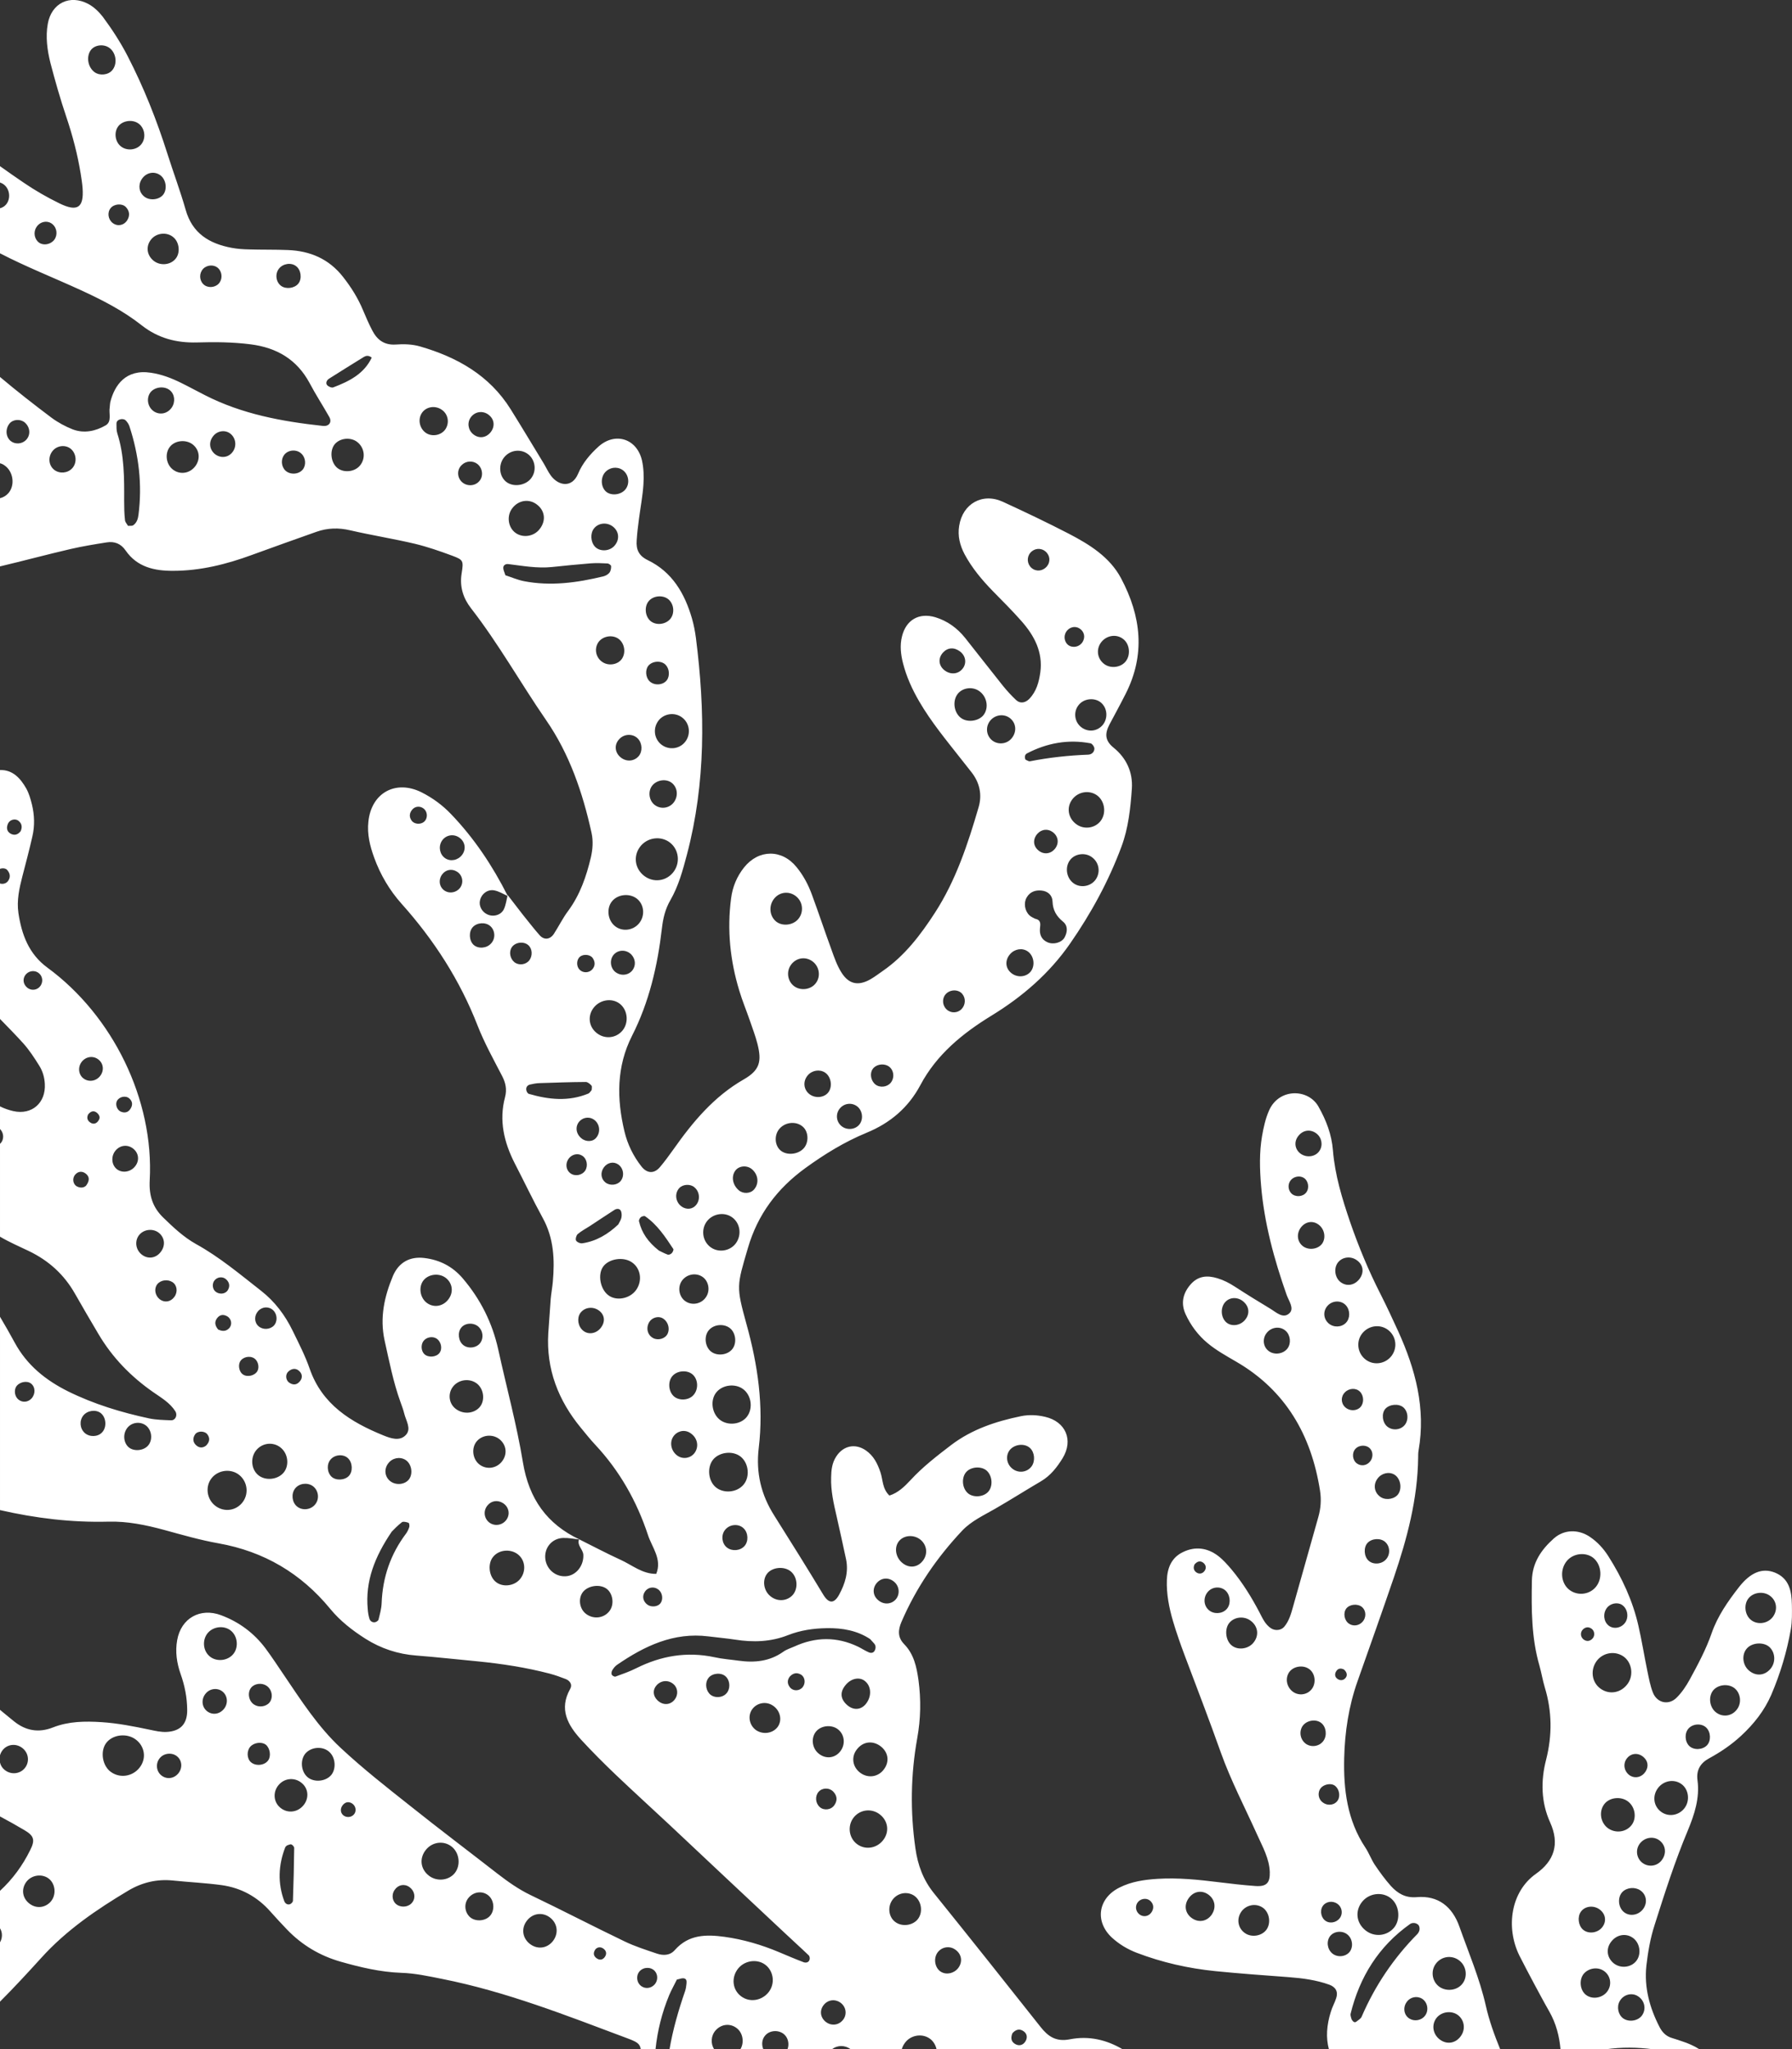 <?xml version="1.0" encoding="utf-8"?>
<!-- Generator: Adobe Illustrator 24.0.0, SVG Export Plug-In . SVG Version: 6.00 Build 0)  -->
<svg version="1.1" id="Layer_1" xmlns="http://www.w3.org/2000/svg" xmlns:xlink="http://www.w3.org/1999/xlink" x="0px" y="0px" viewBox="0 0 170.31 194.73" style="enable-background:new 0 0 170.31 194.73;" xml:space="preserve">
  <rect x="0" y="0" width="170.31" height="194.73" fill="#333333" stroke="none"/>
  <style type="text/css">
	.st0{fill:#FFFFFF;}
	.st1{fill:none;}
</style>
  <g>
    <path class="st0" d="M170.3,152.49c-0.02-1.29-0.25-2.52-1.64-3.07c-1.19-0.46-2.3,0-3.39,1.39c-1.05,1.35-2.04,2.76-2.6,4.39
		c-0.54,1.55-1.31,2.98-2.09,4.41c-0.33,0.6-0.73,1.2-1.22,1.69c-0.75,0.77-1.87,0.54-2.27-0.47c-0.25-0.64-0.38-1.34-0.52-2.02
		c-0.3-1.44-0.53-2.91-0.86-4.34c-0.54-2.37-1.55-4.54-2.85-6.59c-0.47-0.74-1.04-1.36-1.75-1.84c-1.1-0.75-2.47-0.72-3.44,0.15
		c-1.19,1.06-2.05,2.31-2.08,4c-0.05,2.73-0.05,5.44,0.72,8.09c0.19,0.68,0.3,1.37,0.5,2.04c0.7,2.29,0.72,4.57,0.13,6.89
		c-0.52,2.01-0.48,4.05,0.38,5.95c0.94,2.07,0.37,3.68-1.33,4.88c-2.41,1.69-2.9,5.09-1.6,7.76c0.45,0.9,0.93,1.79,1.4,2.68
		c0.48,0.89,0.95,1.78,1.45,2.65c0.66,1.16,0.96,2.37,1.07,3.6h4.28c1.53-0.22,3.04-0.2,4.54,0h4.39c-0.5-0.32-1.08-0.58-1.71-0.78
		c-0.29-0.1-0.59-0.2-0.89-0.29c-0.56-0.16-0.93-0.53-1.19-1.03c-0.95-1.84-1.48-3.77-1.26-5.84c0.15-1.31,0.37-2.6,0.78-3.87
		c0.96-3.03,1.93-6.06,3.16-8.99c0.63-1.52,1.14-3.08,0.92-4.75c-0.14-1,0.29-1.66,1.1-2.1c1.1-0.6,2.12-1.29,3.04-2.14
		c1.21-1.12,2.21-2.38,2.87-3.9c0.86-2.01,1.48-4.08,1.86-6.23C170.33,154.05,170.31,153.26,170.3,152.49z M156.3,167.06
		c0.39,0.41,0.37,0.99-0.04,1.45c-0.39,0.43-1.01,0.49-1.45,0.13c-0.51-0.42-0.57-1.15-0.13-1.63S155.83,166.55,156.3,167.06z
		 M155.05,173.44c-0.54,0.68-1.56,0.79-2.27,0.25c-0.69-0.54-0.83-1.58-0.31-2.26c0.5-0.65,1.59-0.77,2.27-0.24
		S155.57,172.79,155.05,173.44z M154.71,159.97c-0.62,0.89-1.75,1.11-2.61,0.48c-0.83-0.6-0.98-1.79-0.34-2.64
		c0.58-0.76,1.65-0.96,2.46-0.46C155.07,157.88,155.3,159.12,154.71,159.97z M151.31,155.74c-0.24,0.22-0.52,0.25-0.8,0.05
		c-0.32-0.24-0.35-0.7-0.06-0.97c0.25-0.23,0.54-0.25,0.81-0.06C151.58,154.99,151.6,155.48,151.31,155.74z M152.7,152.81
		c0.32-0.45,1-0.6,1.44-0.32c0.52,0.33,0.68,1.1,0.35,1.64c-0.35,0.56-1.11,0.72-1.6,0.34C152.41,154.09,152.32,153.34,152.7,152.81
		z M148.92,148.31c0.61-0.72,1.77-0.85,2.49-0.29c0.84,0.67,0.93,2.08,0.17,2.87c-0.66,0.69-1.78,0.74-2.5,0.12
		C148.32,150.35,148.25,149.11,148.92,148.31z M150.24,181.66c0.4-0.57,1.26-0.65,1.84-0.18c0.53,0.43,0.61,1.11,0.2,1.64
		c-0.44,0.57-1.33,0.68-1.84,0.23C150,182.96,149.9,182.15,150.24,181.66z M152.77,189.21c-0.45,0.64-1.4,0.81-2.01,0.37
		c-0.6-0.43-0.72-1.45-0.24-2.03c0.45-0.53,1.27-0.67,1.85-0.31C153.05,187.65,153.24,188.55,152.77,189.21z M153.22,184.39
		c0.56-0.63,1.46-0.7,2.07-0.17c0.59,0.51,0.7,1.49,0.23,2.1c-0.53,0.69-1.63,0.76-2.26,0.14
		C152.66,185.88,152.64,185.02,153.22,184.39z M156.08,191.47c-0.36,0.56-1.26,0.71-1.81,0.32c-0.48-0.34-0.64-1.09-0.34-1.63
		c0.35-0.64,1.16-0.86,1.75-0.47C156.3,190.09,156.47,190.88,156.08,191.47z M156.12,181.45c-0.48,0.58-1.32,0.67-1.84,0.19
		c-0.51-0.47-0.55-1.4-0.08-1.87c0.43-0.43,1.2-0.49,1.7-0.14C156.51,180.05,156.6,180.86,156.12,181.45z M157.88,176.82
		c-0.48,0.56-1.31,0.61-1.86,0.13c-0.55-0.49-0.59-1.33-0.09-1.87c0.51-0.55,1.34-0.61,1.87-0.13
		C158.35,175.43,158.38,176.23,157.88,176.82z M160.11,171.79c-0.54,0.73-1.54,0.89-2.24,0.37c-0.72-0.53-0.85-1.5-0.31-2.24
		c0.54-0.73,1.54-0.91,2.25-0.39C160.49,170.02,160.63,171.09,160.11,171.79z M162.23,165.84c-0.42,0.44-1.25,0.48-1.68,0.07
		c-0.44-0.43-0.47-1.24-0.06-1.68c0.43-0.46,1.24-0.49,1.67-0.07C162.6,164.58,162.63,165.42,162.23,165.84z M165.1,162.4
		c-0.47,0.67-1.35,0.81-1.99,0.33c-0.61-0.45-0.77-1.41-0.35-2.03c0.42-0.61,1.42-0.76,2.04-0.32
		C165.41,160.82,165.56,161.77,165.1,162.4z M168.26,158.58c-0.56,0.66-1.4,0.72-2.06,0.14c-0.6-0.53-0.69-1.5-0.18-2.08
		c0.49-0.56,1.55-0.64,2.12-0.16C168.73,157,168.79,157.96,168.26,158.58z M168.45,153.69c-0.5,0.61-1.45,0.72-2.05,0.23
		c-0.59-0.48-0.69-1.49-0.21-2.06c0.49-0.59,1.46-0.68,2.06-0.2C168.89,152.15,168.97,153.05,168.45,153.69z M138.7,183.07
		c-0.67-1.89-2.01-2.98-4.06-2.8c-1.08,0.09-1.81-0.36-2.45-1.06c-0.56-0.63-1.07-1.33-1.54-2.03c-0.34-0.52-0.55-1.12-0.9-1.64
		c-1.71-2.58-2.07-5.49-2-8.47c0.06-2.5,0.43-4.95,1.27-7.32c1.16-3.29,2.33-6.57,3.46-9.88c1.25-3.68,2.25-7.42,2.3-11.36
		c0-0.23,0-0.46,0.04-0.69c0.7-4-0.3-7.71-1.93-11.31c-0.55-1.2-1.1-2.39-1.7-3.57c-1.13-2.22-2.08-4.51-2.89-6.86
		c-0.75-2.21-1.43-4.43-1.62-6.78c-0.12-1.49-0.63-2.84-1.38-4.16c-0.97-1.71-3.75-1.76-4.69,0.38c-0.34,0.77-0.53,1.63-0.67,2.46
		c-0.26,1.54-0.22,3.09-0.09,4.65c0.3,3.59,1.24,7.03,2.43,10.41c0.2,0.56,0.74,1.28,0.28,1.73c-0.6,0.59-1.26-0.07-1.84-0.42
		c-1.13-0.68-2.25-1.37-3.36-2.09c-0.52-0.34-1.06-0.62-1.66-0.8c-0.98-0.3-1.84-0.22-2.55,0.59c-0.73,0.84-0.94,1.79-0.48,2.81
		c0.49,1.07,1.18,2,2.09,2.76c0.84,0.7,1.79,1.22,2.73,1.77c4.7,2.73,7.13,6.97,7.96,12.23c0.14,0.86,0.08,1.7-0.16,2.54
		c-0.8,2.84-1.6,5.68-2.4,8.51c-0.19,0.67-0.37,1.35-0.84,1.91c-0.3,0.35-0.86,0.4-1.26,0.14c-0.55-0.37-0.8-0.95-1.08-1.49
		c-0.76-1.45-1.61-2.83-2.66-4.09c-0.4-0.47-0.82-0.95-1.3-1.31c-1.01-0.76-2.15-0.91-3.3-0.36c-1.11,0.52-1.51,1.51-1.55,2.67
		c-0.05,1.33,0.21,2.63,0.58,3.9c0.33,1.11,0.72,2.22,1.13,3.31c1.15,3.05,2.32,6.09,3.41,9.16c0.96,2.69,2.3,5.25,3.48,7.87
		c0.51,1.13,1.13,2.22,1.18,3.5c0.03,1.04-0.31,1.41-1.38,1.33c-1.16-0.08-2.32-0.22-3.47-0.36c-1.93-0.24-3.86-0.44-5.81-0.32
		c-1.25,0.08-2.47,0.25-3.61,0.82c-2.05,1.01-2.39,3.22-0.74,4.76c0.69,0.63,1.48,1.11,2.37,1.45c2.41,0.92,4.9,1.48,7.46,1.74
		c2.31,0.23,4.64,0.4,6.96,0.57c1.33,0.1,2.63,0.27,3.88,0.72c0.62,0.23,0.85,0.68,0.65,1.28c-0.14,0.44-0.38,0.85-0.51,1.3
		c-0.4,1.27-0.48,2.46-0.18,3.56h16.28c-0.55-1.35-1.05-2.72-1.37-4.15C140.62,187.98,139.58,185.56,138.7,183.07z M118.32,125.43
		c-0.49,0.57-1.35,0.65-1.83,0.17c-0.48-0.49-0.5-1.38-0.04-1.88c0.47-0.52,1.31-0.49,1.83,0.06
		C118.75,124.26,118.76,124.91,118.32,125.43z M122.37,128.12c-0.41,0.56-1.31,0.67-1.84,0.22c-0.49-0.4-0.56-1.13-0.17-1.65
		c0.44-0.6,1.29-0.71,1.82-0.24C122.64,126.85,122.73,127.63,122.37,128.12z M113.73,149.43c-0.28-0.18-0.35-0.46-0.2-0.78
		c0.22-0.25,0.48-0.38,0.78-0.19c0.27,0.18,0.38,0.49,0.19,0.78C114.33,149.51,114.02,149.61,113.73,149.43z M114.87,152.98
		c-0.54-0.48-0.52-1.34,0.04-1.84c0.49-0.43,1.26-0.38,1.66,0.1c0.4,0.49,0.4,1.27-0.02,1.69
		C116.12,153.37,115.33,153.4,114.87,152.98z M119.15,156.06c-0.48,0.63-1.48,0.78-2.08,0.3c-0.58-0.45-0.71-1.52-0.27-2.11
		c0.47-0.62,1.43-0.73,2.07-0.24C119.56,154.53,119.68,155.38,119.15,156.06z M109.45,181.69c-0.27,0.42-0.79,0.51-1.17,0.21
		c-0.38-0.31-0.42-0.84-0.11-1.19c0.32-0.35,0.89-0.38,1.2-0.04C109.66,180.98,109.67,181.34,109.45,181.69z M115.16,181.93
		c-0.43,0.62-1.17,0.78-1.8,0.39c-0.72-0.45-0.88-1.26-0.39-1.95c0.45-0.63,1.17-0.79,1.79-0.4
		C115.46,180.41,115.63,181.24,115.16,181.93z M120.37,183.35c-0.44,0.62-1.43,0.78-2.06,0.33c-0.67-0.47-0.81-1.36-0.33-2.04
		c0.48-0.66,1.4-0.82,2.05-0.36C120.65,181.73,120.81,182.72,120.37,183.35z M129.56,180.59c0.72-0.76,1.96-0.83,2.71-0.14
		c0.74,0.67,0.84,1.98,0.21,2.73c-0.68,0.8-1.87,0.91-2.7,0.25C128.85,182.69,128.75,181.46,129.56,180.59z M127.88,159.44
		c-0.21,0.26-0.55,0.28-0.82,0.05c-0.2-0.17-0.21-0.42-0.1-0.63c0.17-0.33,0.45-0.38,0.77-0.22
		C127.99,158.87,128.1,159.18,127.88,159.44z M129.29,133.71c-0.36,0.38-1.03,0.39-1.44,0.01c-0.42-0.38-0.44-1.01-0.03-1.42
		c0.4-0.41,1.07-0.44,1.44-0.05C129.63,132.63,129.65,133.33,129.29,133.71z M130.23,137.67c0.29,0.33,0.27,0.89-0.05,1.24
		c-0.32,0.36-0.83,0.43-1.22,0.15c-0.43-0.31-0.5-1-0.14-1.39C129.19,137.27,129.9,137.27,130.23,137.67z M129.46,154.14
		c-0.34,0.35-0.87,0.41-1.26,0.14c-0.45-0.31-0.57-1.03-0.24-1.45c0.33-0.4,1.07-0.47,1.48-0.13
		C129.86,153.06,129.87,153.72,129.46,154.14z M131.72,148.18c-0.42,0.47-1.22,0.52-1.66,0.11c-0.44-0.41-0.48-1.26-0.09-1.68
		c0.41-0.44,1.24-0.49,1.68-0.09C132.12,146.94,132.15,147.71,131.72,148.18z M132.9,141.95c-0.32,0.48-1.12,0.64-1.64,0.33
		c-0.64-0.39-0.79-1.17-0.35-1.77c0.38-0.53,1.09-0.7,1.61-0.39C133.09,140.46,133.27,141.38,132.9,141.95z M133.36,133.72
		c0.47,0.39,0.54,1.21,0.14,1.69c-0.4,0.48-1.17,0.55-1.66,0.14c-0.47-0.39-0.56-1.24-0.18-1.68
		C132.05,133.43,132.91,133.35,133.36,133.72z M131.88,126.34c0.79,0.57,0.97,1.66,0.4,2.46c-0.57,0.79-1.67,0.98-2.45,0.42
		c-0.79-0.57-0.98-1.67-0.41-2.46C130,125.97,131.09,125.78,131.88,126.34z M127.13,120c0.4-0.56,1.22-0.68,1.81-0.26
		c0.63,0.44,0.73,1.16,0.27,1.78c-0.47,0.62-1.22,0.75-1.8,0.31C126.87,121.42,126.74,120.55,127.13,120z M126.29,123.96
		c0.49-0.41,1.22-0.38,1.63,0.08c0.41,0.46,0.41,1.23,0,1.65c-0.43,0.45-1.18,0.47-1.65,0.06
		C125.72,125.27,125.72,124.45,126.29,123.96z M123.34,108.01c0.44-0.63,1.18-0.76,1.78-0.3c0.5,0.39,0.63,1.11,0.29,1.63
		c-0.37,0.58-1.21,0.71-1.81,0.28C123.08,109.23,122.96,108.55,123.34,108.01z M122.66,112.16c0.28-0.36,0.84-0.48,1.23-0.25
		c0.45,0.26,0.58,0.96,0.26,1.39c-0.32,0.43-1.02,0.48-1.41,0.11C122.41,113.08,122.37,112.53,122.66,112.16z M123.81,118.4
		c-0.56-0.45-0.61-1.24-0.13-1.82c0.44-0.52,1.1-0.61,1.63-0.22c0.58,0.42,0.73,1.27,0.34,1.82
		C125.25,118.72,124.35,118.83,123.81,118.4z M122.53,158.88c0.4-0.55,1.29-0.7,1.87-0.3c0.57,0.38,0.71,1.27,0.31,1.86
		c-0.42,0.61-1.26,0.74-1.85,0.3C122.27,160.29,122.12,159.47,122.53,158.88z M124.14,165.72c-0.53-0.36-0.7-1.08-0.39-1.64
		c0.35-0.6,1.28-0.79,1.82-0.36c0.47,0.37,0.57,1.17,0.22,1.68C125.43,165.93,124.68,166.07,124.14,165.72z M125.53,169.9
		c0.28-0.34,0.9-0.47,1.26-0.27c0.45,0.26,0.63,0.95,0.37,1.41c-0.27,0.47-0.92,0.59-1.4,0.26
		C125.28,170.99,125.18,170.34,125.53,169.9z M125.69,181.15c0.29-0.47,0.94-0.58,1.41-0.25c0.39,0.26,0.53,0.8,0.32,1.22
		c-0.25,0.5-0.91,0.71-1.38,0.44C125.58,182.3,125.41,181.62,125.69,181.15z M126.61,185.61c-0.48-0.41-0.57-1.16-0.19-1.65
		c0.38-0.47,1.17-0.54,1.65-0.13c0.48,0.4,0.57,1.17,0.19,1.65C127.87,185.95,127.09,186.02,126.61,185.61z M128.92,192.09
		c-0.15,0.12-0.29,0.08-0.46-0.2c-0.02-0.1-0.14-0.34-0.1-0.54c0.86-3.51,2.67-6.41,5.64-8.52c0.11-0.09,0.3-0.12,0.44-0.1
		c0.14,0.02,0.3,0.1,0.38,0.2c0.08,0.11,0.11,0.29,0.09,0.43c-0.02,0.14-0.1,0.3-0.2,0.41c-2.26,2.29-4.03,4.91-5.3,7.86
		C129.33,191.82,129.09,191.95,128.92,192.09z M135.42,191.55c-0.33,0.43-0.98,0.55-1.45,0.27c-0.55-0.32-0.67-1.08-0.26-1.61
		c0.33-0.46,0.97-0.58,1.44-0.29C135.69,190.26,135.82,191.05,135.42,191.55z M138.83,193.48c-0.5,0.69-1.32,0.82-1.99,0.32
		c-0.66-0.5-0.81-1.37-0.34-2.02c0.46-0.62,1.41-0.77,2.04-0.32C139.18,191.93,139.31,192.82,138.83,193.48z M138.95,188.54
		c-0.49,0.58-1.42,0.71-2.09,0.29c-0.74-0.47-0.93-1.51-0.41-2.22c0.53-0.73,1.53-0.87,2.24-0.32
		C139.39,186.83,139.51,187.88,138.95,188.54z" />
    <path class="st0" d="M105.84,71.05c-0.87-0.7-0.83-1.38-0.39-2.22c0.51-0.96,1.03-1.91,1.52-2.88c1.9-3.73,1.5-7.38-0.43-11.01
		c-1.07-2.01-2.99-3.2-4.95-4.22c-2.07-1.07-4.17-2.07-6.28-3.04c-1.94-0.89-3.82,0.18-4.15,2.28c-0.16,0.97,0.07,1.86,0.51,2.7
		c0.7,1.31,1.65,2.44,2.68,3.5c0.92,0.94,1.86,1.87,2.73,2.86c1.22,1.38,2.05,2.94,1.79,4.87c-0.13,0.93-0.37,1.82-1.06,2.53
		c-0.37,0.37-0.85,0.46-1.23,0.11c-0.45-0.42-0.87-0.88-1.26-1.36c-1.21-1.51-2.39-3.04-3.6-4.56c-0.75-0.93-1.68-1.61-2.83-1.96
		c-1.56-0.46-2.79,0.26-3.17,1.84c-0.21,0.85-0.11,1.7,0.1,2.53c0.33,1.29,0.87,2.48,1.54,3.63c1.14,1.96,2.58,3.69,3.96,5.45
		c0.34,0.43,0.67,0.86,1.01,1.28c0.78,0.99,1.02,2.14,0.68,3.31c-1.02,3.5-2.17,6.98-4.16,10.05c-1.34,2.07-2.86,4.08-4.95,5.52
		c-0.38,0.26-0.75,0.55-1.15,0.78c-1.16,0.67-2.07,0.5-2.78-0.63c-0.41-0.65-0.67-1.39-0.93-2.12c-0.64-1.75-1.23-3.52-1.87-5.26
		c-0.35-0.96-0.82-1.85-1.47-2.64c-1.39-1.71-3.59-1.7-4.98,0.03c-0.69,0.87-1.1,1.85-1.24,2.96c-0.39,2.98-0.09,5.89,0.78,8.75
		c0.29,0.97,0.68,1.9,1.01,2.86c0.25,0.73,0.53,1.46,0.72,2.21c0.42,1.66,0.22,2.49-1.29,3.36c-2.85,1.63-4.86,4.05-6.7,6.66
		c-0.41,0.57-0.82,1.14-1.27,1.67c-0.54,0.65-1.22,0.64-1.76-0.04c-0.78-0.99-1.33-2.11-1.62-3.33c-0.74-3.09-0.77-6.15,0.71-9.08
		c1.64-3.22,2.44-6.69,2.85-10.25c0.11-0.95,0.32-1.82,0.8-2.65c0.78-1.35,1.18-2.84,1.58-4.35c1.79-6.8,1.73-13.67,0.85-20.57
		c-0.08-0.62-0.2-1.23-0.37-1.83c-0.69-2.4-1.89-4.45-4.22-5.57c-0.86-0.42-1.1-1.02-1.04-1.86c0.04-0.69,0.13-1.39,0.22-2.08
		c0.14-1.07,0.35-2.15,0.42-3.23c0.05-0.76,0.03-1.56-0.14-2.31c-0.49-2.07-2.55-2.71-4.12-1.31c-0.81,0.73-1.53,1.58-1.95,2.59
		c-0.58,1.37-1.84,1.15-2.56,0.21c-0.28-0.37-0.47-0.8-0.71-1.2c-1.05-1.72-2.08-3.45-3.15-5.16c-2.01-3.21-5.08-4.93-8.6-5.95
		c-0.73-0.21-1.54-0.24-2.31-0.18c-1.1,0.07-1.77-0.45-2.23-1.34c-0.32-0.61-0.6-1.26-0.87-1.9c-0.48-1.16-1.13-2.2-1.91-3.19
		c-1.34-1.71-3.13-2.47-5.25-2.55c-1.24-0.05-2.48-0.02-3.72-0.06c-0.54-0.01-1.09-0.05-1.62-0.15c-2.12-0.4-3.74-1.37-4.37-3.63
		c-0.51-1.79-1.17-3.54-1.73-5.31c-1.01-3.19-2.24-6.29-3.77-9.26c-0.68-1.32-1.48-2.55-2.36-3.74C9.39,1.11,8.95,0.68,8.4,0.38
		C6.64-0.56,4.89,0.29,4.54,2.27c-0.22,1.24-0.05,2.49,0.25,3.7C5.24,7.69,5.73,9.41,6.3,11.1c0.6,1.78,1.07,3.57,1.37,5.41
		c0.07,0.47,0.15,0.93,0.18,1.39c0.13,1.83-0.49,2.26-2.19,1.43c-1.19-0.58-2.34-1.24-3.42-1.98c-0.75-0.51-1.5-1.03-2.24-1.56v1.55
		c0.14,0.05,0.28,0.12,0.4,0.22c0.54,0.44,0.63,1.33,0.18,1.87c-0.15,0.18-0.35,0.3-0.58,0.36v4.28c2.49,1.29,5.11,2.32,7.66,3.49
		c2.05,0.94,4.06,1.97,5.83,3.37c1.56,1.22,3.3,1.66,5.22,1.61c1.71-0.05,3.41-0.04,5.12,0.18c2.48,0.32,4.38,1.43,5.59,3.67
		c0.58,1.1,1.26,2.14,1.87,3.22c0.29,0.49-0.01,0.93-0.61,0.86c-3.88-0.42-7.68-1.12-11.2-2.92c-0.76-0.38-1.51-0.8-2.27-1.17
		c-0.91-0.45-1.85-0.81-2.86-0.96c-2.39-0.37-3.46,1.17-3.87,2.8c-0.03,0.15-0.03,0.31-0.05,0.47c-0.11,0.59,0.23,1.37-0.39,1.73
		c-0.95,0.55-2.05,0.79-3.13,0.38c-0.71-0.28-1.41-0.66-2.03-1.12C3.23,38.44,1.59,37.16,0,35.82v8.2c0.16,0.04,0.31,0.11,0.44,0.21
		c0.84,0.58,1.01,1.91,0.34,2.65C0.57,47.11,0.3,47.27,0,47.34v6.48c2.24-0.53,4.46-1.13,6.7-1.65c1.13-0.26,2.28-0.45,3.43-0.63
		c0.74-0.12,1.36,0.11,1.81,0.77c1.09,1.58,2.75,1.94,4.51,1.93c2.59,0,5.07-0.62,7.49-1.51c2.04-0.75,4.09-1.47,6.14-2.2
		c1.05-0.37,2.1-0.4,3.2-0.14c2.04,0.47,4.11,0.8,6.15,1.28c1.2,0.29,2.38,0.7,3.54,1.13c1.06,0.4,1.1,0.46,0.9,1.71
		s0.16,2.34,0.89,3.28c2.62,3.37,4.71,7.11,7.13,10.62c2.23,3.22,3.49,6.91,4.33,10.73c0.17,0.78,0.11,1.55-0.06,2.31
		c-0.43,1.82-1.03,3.57-2.16,5.1c-0.51,0.68-0.89,1.46-1.35,2.17c-0.36,0.56-0.93,0.63-1.36,0.15c-0.57-0.64-1.08-1.32-1.62-1.98
		c-0.47-0.61-0.95-1.23-1.42-1.84c0,0.02-0.01,0.03-0.01,0.05c-1.43-2.83-3.17-5.45-5.37-7.74c-0.81-0.85-1.75-1.54-2.8-2.07
		c-2.46-1.23-4.78,0.04-5.06,2.79c-0.13,1.18,0.15,2.31,0.55,3.41c0.59,1.63,1.46,3.1,2.6,4.38c3.08,3.44,5.54,7.25,7.22,11.56
		c0.65,1.66,1.52,3.23,2.34,4.81c0.34,0.66,0.47,1.28,0.28,2.01c-0.59,2.22-0.1,4.29,0.92,6.29c0.89,1.72,1.72,3.47,2.65,5.17
		c1.07,1.93,1.16,3.98,0.97,6.1c-0.05,0.54-0.15,1.07-0.2,1.61c-0.08,1.09-0.16,2.17-0.23,3.25c-0.21,3.43,0.95,6.4,3.11,9.02
		c0.44,0.53,0.87,1.08,1.35,1.59c2.32,2.48,3.95,5.37,5.01,8.57c0.38,1.18,1.36,2.29,0.79,3.7c-1.31,0.02-2.28-0.83-3.38-1.33
		c-1.31-0.6-2.6-1.28-3.9-1.93c-3.12-1.47-4.82-3.88-5.39-7.33c-0.59-3.6-1.56-7.13-2.34-10.7c-0.56-2.55-1.69-4.81-3.39-6.8
		c-0.97-1.13-2.18-1.74-3.61-1.92c-1.4-0.18-2.46,0.41-3.01,1.69c-0.82,1.96-1.27,3.97-0.8,6.13c0.44,1.97,0.82,3.95,1.51,5.86
		c0.13,0.36,0.27,0.73,0.36,1.1c0.16,0.66,0.68,1.41,0.19,1.99c-0.59,0.69-1.49,0.36-2.18,0.08c-3.09-1.26-5.82-2.93-7-6.34
		c-0.43-1.24-1.04-2.42-1.62-3.61c-0.72-1.48-1.7-2.78-3.01-3.8c-2.02-1.58-3.93-3.19-6.17-4.43c-1.18-0.66-2.14-1.57-3.1-2.5
		c-1.01-0.97-1.38-2.1-1.3-3.56c0.42-7.67-3.52-15.66-9.73-20.21c-1.76-1.29-2.44-3.13-2.75-5.19c-0.17-1.19,0.08-2.32,0.37-3.45
		c0.33-1.27,0.67-2.55,0.96-3.83c0.23-1,0.2-2.01-0.04-3.01c-0.13-0.52-0.28-1.06-0.54-1.53c-0.55-0.97-1.29-1.8-2.5-1.76v9.39
		c0.25-0.09,0.54-0.06,0.69,0.11c0.27,0.32,0.34,0.68,0.07,1.05C0.59,83.95,0.27,84.04,0,83.95v12.87c0.75,0.77,1.51,1.54,2.23,2.34
		c0.56,0.63,1.03,1.35,1.48,2.07c0.34,0.53,0.52,1.13,0.55,1.77c0.1,1.8-1.23,2.97-2.99,2.58c-0.44-0.1-0.87-0.25-1.27-0.45v2.15
		c0.32,0.32,0.4,0.83,0.16,1.22c-0.05,0.07-0.1,0.14-0.16,0.19v8.82c0.88,0.52,1.83,0.93,2.75,1.37c1.89,0.91,3.34,2.23,4.37,4.04
		c0.73,1.29,1.48,2.56,2.23,3.83c1.32,2.24,3.09,4.06,5.22,5.54c0.76,0.53,1.58,1,2.1,1.82c0.22,0.36,0.01,0.86-0.42,0.85
		c-0.69-0.03-1.39-0.04-2.07-0.18c-2.66-0.57-5.26-1.36-7.71-2.57c-2.13-1.06-3.91-2.49-5.07-4.63c-0.45-0.83-0.92-1.65-1.4-2.46
		v18.37c3.37,0.77,6.79,1.19,10.3,1.1c1.8-0.05,3.54,0.31,5.28,0.78c1.72,0.47,3.44,0.97,5.19,1.28c4.32,0.77,7.84,2.85,10.61,6.22
		c0.95,1.16,2.12,2.06,3.36,2.85c1.46,0.92,3.07,1.46,4.82,1.59c1.94,0.15,3.87,0.37,5.8,0.55c2.32,0.23,4.62,0.58,6.88,1.17
		c0.52,0.14,1.03,0.32,1.54,0.52c0.4,0.17,0.64,0.53,0.41,0.93c-1.09,1.93-0.23,3.44,1.04,4.83c1.05,1.14,2.15,2.24,3.27,3.31
		c1.69,1.61,3.41,3.17,5.11,4.76c3.62,3.4,7.24,6.81,10.87,10.2c0.79,0.75,1.6,1.47,2.38,2.22c0.09,0.08,0.12,0.29,0.08,0.41
		c-0.08,0.28-0.36,0.32-0.57,0.24c-0.8-0.3-1.58-0.64-2.37-0.97c-1.65-0.69-3.35-1.19-5.14-1.44c-1.75-0.24-3.41-0.23-4.72,1.25
		c-0.46,0.53-1.1,0.55-1.72,0.34c-1.03-0.35-2.07-0.68-3.05-1.15c-3-1.44-5.96-2.98-8.97-4.42c-1.14-0.55-2.13-1.26-3.12-2.02
		c-2.76-2.15-5.55-4.25-8.28-6.43c-2.25-1.78-4.52-3.56-6.62-5.52c-2.16-2.01-3.77-4.52-5.42-6.96c-0.57-0.84-1.12-1.68-1.72-2.49
		c-1.1-1.47-2.52-2.52-4.23-3.16c-1.98-0.74-3.8,0.28-4.17,2.36c-0.2,1.1-0.04,2.18,0.32,3.21c0.4,1.12,0.62,2.25,0.63,3.42
		c0.02,1.32-0.62,2.03-1.95,2.1c-0.53,0.03-1.08-0.1-1.61-0.21c-1.52-0.32-3.04-0.62-4.59-0.72c-1.57-0.1-3.12-0.08-4.6,0.5
		c-1.36,0.54-2.6,0.32-3.71-0.58c-0.44-0.36-0.89-0.72-1.33-1.09v4.32c0.05-0.17,0.13-0.34,0.25-0.49c0.45-0.57,1.26-0.66,1.85-0.22
		c0.59,0.44,0.73,1.23,0.33,1.83c-0.45,0.67-1.39,0.78-2.01,0.25c-0.22-0.18-0.36-0.42-0.42-0.68v5.12c0.77,0.41,1.54,0.84,2.3,1.29
		c0.95,0.55,1.05,0.96,0.57,1.91c-0.72,1.46-1.66,2.75-2.87,3.87v3.56c0.24,0.37,0.25,0.92,0,1.33v5.64
		c1.35-1.35,2.65-2.76,3.94-4.18c2.37-2.62,5.25-4.58,8.25-6.37c1.29-0.77,2.72-1.12,4.25-0.96c1.55,0.16,3.1,0.23,4.64,0.44
		c1.83,0.26,3.37,1.1,4.61,2.5c0.51,0.57,1.04,1.15,1.58,1.71c1.43,1.49,3.15,2.51,5.13,3.07c1.87,0.53,3.76,0.98,5.72,1.05
		c1.32,0.04,2.6,0.32,3.9,0.58c6.05,1.2,11.76,3.45,17.49,5.6c0.99,0.37,1.3,0.51,1.39,1.09h1.4c0.18-1.76,0.61-3.48,1.3-5.15
		c0.21-0.5,0.48-0.96,0.73-1.48c0.23-0.04,0.44-0.14,0.64-0.12c0.32,0.04,0.29,0.32,0.27,0.54c-0.02,0.23-0.06,0.47-0.13,0.68
		c-0.63,1.82-1.16,3.65-1.48,5.53h4.25c-0.36-0.54-0.32-1.3,0.14-1.81c0.55-0.61,1.41-0.69,2.04-0.17c0.57,0.47,0.68,1.38,0.3,1.98
		h2.19c-0.19-0.43-0.14-0.96,0.17-1.31c0.45-0.54,1.37-0.56,1.86-0.06c0.35,0.35,0.44,0.92,0.26,1.37h4.21
		c0.54-0.41,1.25-0.42,1.81,0h4.84c0.07-0.27,0.22-0.54,0.44-0.78c0.6-0.63,1.62-0.72,2.29-0.19c0.3,0.24,0.5,0.59,0.58,0.97h17.69
		c-1.52-0.9-3.2-1.31-5.03-0.95c-1.3,0.25-2.05-0.26-2.77-1.17c-3.37-4.26-6.75-8.51-10.16-12.74c-1.01-1.26-1.52-2.67-1.74-4.24
		c-0.5-3.49-0.45-6.98,0.17-10.44c0.34-1.86,0.37-3.7,0.12-5.56c-0.18-1.26-0.44-2.46-1.36-3.4c-0.63-0.65-0.59-1.34-0.25-2.13
		c1.4-3.25,3.37-6.11,5.78-8.67c0.86-0.9,2.01-1.43,3.09-2.05c1.48-0.85,2.92-1.77,4.39-2.63c0.9-0.53,1.52-1.33,2.05-2.19
		c1.05-1.72,0.29-3.48-1.66-3.93c-0.76-0.18-1.54-0.22-2.31-0.06c-2.37,0.49-4.64,1.24-6.61,2.73c-1.36,1.04-2.71,2.08-3.87,3.34
		c-0.57,0.61-1.18,1.21-2.01,1.47c-0.68-0.64-0.61-1.48-0.85-2.2c-0.28-0.83-0.64-1.57-1.39-2.09c-1-0.69-2.14-0.46-2.81,0.57
		c-0.41,0.62-0.48,1.31-0.49,2.01c-0.04,1.25,0.24,2.47,0.52,3.68c0.31,1.36,0.61,2.73,0.9,4.09c0.25,1.21-0.09,2.31-0.66,3.36
		c-0.47,0.86-0.97,0.87-1.5,0.01c-1.52-2.52-3.09-5.03-4.66-7.52c-1.26-1.98-1.76-4.08-1.48-6.43c0.48-3.99-0.09-7.9-1.16-11.75
		c-1-3.63-0.93-3.63,0.13-7.25c0.93-3.19,2.77-5.64,5.45-7.59c1.83-1.33,3.74-2.5,5.82-3.36c2.25-0.92,3.98-2.39,5.12-4.53
		c1.55-2.92,4.02-4.92,6.74-6.59c2.96-1.81,5.51-4.01,7.49-6.86c2-2.88,3.67-5.94,4.89-9.23c0.65-1.75,0.85-3.62,0.98-5.48
		C107.68,73.37,107.04,72.02,105.84,71.05z M5.16,22.78c-0.34,0.45-1.01,0.58-1.44,0.28c-0.44-0.31-0.57-0.96-0.28-1.44
		c0.33-0.58,1.09-0.73,1.57-0.3C5.42,21.68,5.49,22.34,5.16,22.78z M8.99,6.86C8.36,6.4,8.18,5.42,8.61,4.79
		c0.38-0.55,1.3-0.65,1.85-0.19c0.6,0.5,0.7,1.49,0.21,2.07C10.29,7.13,9.49,7.22,8.99,6.86z M12.09,20.93
		c-0.32,0.5-0.92,0.61-1.38,0.26c-0.45-0.35-0.53-1.01-0.19-1.42c0.33-0.4,1.08-0.47,1.44-0.1C12.31,20.04,12.37,20.48,12.09,20.93z
		 M11.43,13.86c-0.51-0.46-0.6-1.32-0.19-1.86c0.4-0.52,1.27-0.67,1.85-0.31c0.66,0.4,0.83,1.38,0.36,1.99
		C12.99,14.29,12.01,14.38,11.43,13.86z M13.46,17.04c0.4-0.64,1.18-0.81,1.76-0.4c0.55,0.39,0.7,1.29,0.31,1.83
		c-0.39,0.53-1.31,0.63-1.83,0.2C13.21,18.27,13.11,17.6,13.46,17.04z M16.67,24.61c-0.5,0.59-1.47,0.66-2.08,0.16
		c-0.66-0.54-0.75-1.41-0.2-2.05c0.51-0.6,1.47-0.69,2.07-0.19C17.06,23.01,17.16,24.05,16.67,24.61z M20.77,26.97
		c-0.39,0.39-1.07,0.41-1.45,0.03c-0.39-0.39-0.4-1.05-0.01-1.46c0.4-0.4,1.07-0.42,1.45-0.03C21.15,25.91,21.15,26.58,20.77,26.97z
		 M28.36,26.94c-0.36,0.46-1.18,0.57-1.65,0.22c-0.49-0.36-0.59-1.14-0.2-1.63c0.38-0.49,1.16-0.61,1.63-0.24
		C28.61,25.64,28.72,26.48,28.36,26.94z M2.49,41.79c-0.38,0.41-1.04,0.46-1.47,0.12c-0.48-0.4-0.53-1.14-0.12-1.66
		c0.34-0.42,1.04-0.46,1.46-0.1C2.87,40.6,2.93,41.32,2.49,41.79z M6.85,44.51c-0.43,0.46-1.19,0.52-1.69,0.14
		c-0.57-0.44-0.62-1.3-0.11-1.86c0.43-0.47,1.19-0.54,1.68-0.14C7.28,43.11,7.34,44,6.85,44.51z M13.16,48.93
		c-0.05,0.39-0.17,0.76-0.51,0.99c-0.11,0.07-0.28,0.03-0.48,0.05c-0.09-0.16-0.27-0.34-0.29-0.54c-0.07-0.61-0.08-1.23-0.08-1.84
		c0.01-2.16,0.02-4.32-0.65-6.41c-0.09-0.29-0.08-0.61-0.08-0.91c-0.01-0.27,0.2-0.4,0.43-0.44c0.14-0.02,0.34,0.01,0.43,0.1
		c0.16,0.16,0.3,0.36,0.37,0.57C13.2,43.25,13.53,46.05,13.16,48.93z M14.69,39.13c-0.63-0.37-0.82-1.22-0.42-1.81
		c0.39-0.55,1.32-0.68,1.86-0.25c0.48,0.38,0.56,1.12,0.19,1.66C15.93,39.29,15.25,39.45,14.69,39.13z M18.56,44.3
		c-0.55,0.73-1.53,0.84-2.2,0.26c-0.58-0.51-0.69-1.46-0.24-2.07c0.48-0.66,1.58-0.77,2.23-0.23C18.97,42.78,19.06,43.63,18.56,44.3
		z M22.01,43.06c-0.44,0.47-1.15,0.48-1.65,0.03c-0.48-0.46-0.52-1.13-0.09-1.66c0.4-0.51,1.15-0.61,1.64-0.21
		C22.47,41.68,22.52,42.53,22.01,43.06z M28.78,44.61c-0.39,0.48-1.2,0.53-1.66,0.1c-0.39-0.38-0.44-1.06-0.11-1.49
		c0.39-0.5,1.2-0.55,1.65-0.1C29.06,43.51,29.11,44.19,28.78,44.61z M34.2,44.25c-0.5,0.59-1.5,0.7-2.11,0.24
		c-0.66-0.51-0.79-1.68-0.26-2.3c0.5-0.57,1.49-0.67,2.11-0.2C34.66,42.54,34.78,43.57,34.2,44.25z M31.67,36.81
		c-0.15,0.06-0.48-0.08-0.59-0.23c-0.15-0.18-0.02-0.46,0.18-0.59c1.1-0.7,2.22-1.39,3.33-2.08c0.2-0.11,0.43-0.17,0.74,0.07
		C34.59,35.54,33.17,36.24,31.67,36.81z M42.33,40.79c-0.39,0.57-1.24,0.74-1.83,0.36c-0.59-0.39-0.8-1.2-0.46-1.82
		c0.38-0.69,1.32-0.86,1.98-0.37C42.6,39.38,42.73,40.19,42.33,40.79z M40.3,78.09c-0.35,0.29-0.95,0.23-1.19-0.13
		c-0.24-0.35-0.2-0.7,0.06-1.02c0.3-0.37,0.83-0.38,1.17-0.04C40.66,77.23,40.64,77.81,40.3,78.09z M43.71,84.38
		c-0.34,0.43-0.96,0.55-1.41,0.28c-0.55-0.33-0.67-1.04-0.28-1.57c0.34-0.46,0.92-0.57,1.4-0.27C43.97,83.15,44.1,83.88,43.71,84.38
		z M43.91,81.24c-0.39,0.51-1.1,0.65-1.6,0.31c-0.51-0.35-0.66-1.06-0.34-1.61c0.37-0.62,1.18-0.76,1.75-0.3
		C44.22,80.04,44.31,80.72,43.91,81.24z M46.67,89.65c-0.42,0.47-1.22,0.53-1.66,0.13c-0.43-0.4-0.48-1.24-0.08-1.68
		c0.41-0.45,1.22-0.5,1.67-0.1C47.07,88.42,47.11,89.18,46.67,89.65z M47.89,86.39c-0.27,0.57-1.01,0.77-1.59,0.49
		c-0.51-0.24-0.81-0.82-0.68-1.33c0.14-0.62,0.74-1.08,1.38-0.94c0.43,0.09,0.82,0.33,1.23,0.52C48.13,85.56,48.07,86,47.89,86.39z
		 M0.98,79.2c-0.37-0.23-0.38-0.61-0.2-0.98c0.18-0.34,0.66-0.46,0.96-0.24c0.35,0.27,0.39,0.61,0.23,0.99
		C1.7,79.33,1.35,79.42,0.98,79.2z M3.91,93.57c-0.26,0.5-0.88,0.63-1.32,0.28c-0.38-0.31-0.46-0.8-0.19-1.19
		c0.27-0.38,0.79-0.5,1.19-0.26C3.99,92.64,4.13,93.15,3.91,93.57z M3,132.88c-0.33,0.36-0.85,0.42-1.23,0.12
		c-0.36-0.27-0.46-0.85-0.24-1.23c0.29-0.45,1.01-0.61,1.41-0.31C3.37,131.79,3.39,132.44,3,132.88z M9.7,136.11
		c-0.41,0.44-1.19,0.46-1.65,0.05c-0.47-0.43-0.52-1.17-0.13-1.66c0.39-0.48,1.18-0.59,1.65-0.23
		C10.1,134.68,10.17,135.62,9.7,136.11z M14.15,137.26c-0.36,0.54-1.27,0.7-1.83,0.33c-0.55-0.38-0.68-1.23-0.28-1.83
		c0.39-0.59,1.22-0.74,1.8-0.33C14.39,135.83,14.54,136.69,14.15,137.26z M24.54,124.57c0.4-0.43,1.03-0.45,1.43-0.06
		c0.4,0.39,0.42,1.07,0.05,1.46c-0.38,0.38-1.05,0.41-1.46,0.04S24.15,125,24.54,124.57z M21.77,126.22
		c-0.32,0.32-0.67,0.28-1.04,0.11c-0.26-0.32-0.38-0.66-0.13-1.03s0.6-0.44,0.98-0.23C22.01,125.31,22.1,125.88,21.77,126.22z
		 M20.36,121.7c0.28-0.39,0.84-0.44,1.17-0.1c0.3,0.3,0.33,0.66,0.11,1.01c-0.25,0.38-0.83,0.41-1.18,0.1
		C20.19,122.47,20.15,122,20.36,121.7z M11.11,104.62c0.2-0.4,0.81-0.55,1.16-0.26c0.35,0.29,0.35,0.66,0.13,1
		c-0.23,0.37-0.59,0.43-0.98,0.24C11.1,105.41,10.95,104.94,11.11,104.62z M8.19,112.65c-0.16,0.18-0.49,0.28-0.87,0.09
		c-0.4-0.21-0.48-0.79-0.16-1.14c0.3-0.33,0.68-0.32,0.99-0.08C8.47,111.77,8.57,112.13,8.19,112.65z M9.36,106.48
		c-0.18,0.28-0.47,0.39-0.77,0.19c-0.29-0.19-0.37-0.46-0.21-0.78c0.21-0.26,0.48-0.4,0.78-0.19
		C9.42,105.89,9.58,106.17,9.36,106.48z M9.37,102.4c-0.41,0.38-1.05,0.4-1.47,0.05c-0.48-0.4-0.51-1.15-0.07-1.63
		c0.45-0.49,1.17-0.51,1.63-0.05C9.91,101.22,9.87,101.94,9.37,102.4z M11.06,111.06c-0.51-0.46-0.51-1.31,0-1.82
		c0.46-0.46,1.14-0.49,1.64-0.06c0.49,0.42,0.56,1.1,0.16,1.62C12.42,111.39,11.58,111.51,11.06,111.06z M13.4,119.15
		c-0.55-0.49-0.6-1.33-0.13-1.85c0.48-0.53,1.34-0.58,1.87-0.12c0.55,0.48,0.59,1.25,0.09,1.84
		C14.74,119.6,13.97,119.66,13.4,119.15z M16.57,123.23c-0.34,0.48-0.93,0.58-1.39,0.23c-0.45-0.36-0.56-1-0.24-1.42
		c0.31-0.41,0.99-0.51,1.45-0.21C16.83,122.11,16.92,122.77,16.57,123.23z M18.63,137.32c-0.32-0.3-0.32-0.68-0.09-1.02
		c0.24-0.36,0.93-0.35,1.18,0.01c0.25,0.35,0.21,0.7-0.13,1.05C19.3,137.59,18.95,137.62,18.63,137.32z M22.98,142.84
		c-0.7,0.8-1.88,0.85-2.66,0.12c-0.7-0.66-0.79-1.77-0.21-2.5c0.64-0.81,1.88-0.94,2.66-0.28
		C23.57,140.86,23.66,142.06,22.98,142.84z M23.1,130.61c-0.34-0.21-0.49-0.81-0.3-1.2c0.23-0.46,0.91-0.63,1.36-0.34
		c0.36,0.23,0.51,0.82,0.31,1.2C24.23,130.71,23.53,130.89,23.1,130.61z M26.98,139.9c-0.57,0.72-1.79,0.84-2.47,0.24
		c-0.7-0.62-0.72-1.79-0.05-2.46c0.63-0.63,1.63-0.66,2.28-0.07C27.39,138.19,27.49,139.25,26.98,139.9z M27.42,130.31
		c0.33-0.29,0.72-0.33,1.03-0.02c0.31,0.29,0.32,0.69,0,1.02c-0.32,0.34-0.67,0.29-1.02,0.03
		C27.13,131.06,27.12,130.57,27.42,130.31z M30.04,142.83c-0.38,0.62-1.27,0.77-1.82,0.31c-0.47-0.39-0.56-1.18-0.19-1.68
		c0.37-0.5,1.14-0.62,1.67-0.27C30.22,141.54,30.38,142.29,30.04,142.83z M33.16,140.24c-0.4,0.43-1.25,0.47-1.66,0.07
		c-0.43-0.42-0.47-1.21-0.06-1.65c0.41-0.46,1.21-0.51,1.64-0.09C33.51,138.98,33.55,139.82,33.16,140.24z M38.9,145.09
		c-0.07,0.22-0.17,0.44-0.3,0.62c-1.48,1.96-2.24,4.17-2.33,6.63c-0.02,0.53-0.17,1.05-0.3,1.57c-0.03,0.1-0.22,0.22-0.34,0.24
		c-0.25,0.03-0.45-0.11-0.52-0.34c-0.09-0.29-0.14-0.6-0.16-0.9c-0.25-2.66,0.66-4.98,2.28-7.37c0.18-0.18,0.55-0.58,0.97-0.9
		c0.13-0.09,0.43-0.01,0.63,0.06C38.89,144.72,38.93,144.97,38.9,145.09z M38.89,140.54c-0.39,0.55-1.3,0.63-1.84,0.17
		c-0.49-0.42-0.56-1.12-0.16-1.65c0.38-0.52,1.09-0.67,1.63-0.35C39.1,139.06,39.28,139.98,38.89,140.54z M4.79,180.73
		c-0.57,0.6-1.44,0.64-2.07,0.09c-0.63-0.54-0.7-1.4-0.18-2.05c0.5-0.61,1.44-0.74,2.07-0.28C5.29,178.99,5.38,180.1,4.79,180.73z
		 M13.38,167.8c-0.62,0.97-1.9,1.24-2.83,0.58c-0.8-0.56-1.04-1.89-0.5-2.7c0.59-0.87,2.02-1.05,2.89-0.36
		C13.72,165.93,13.91,166.98,13.38,167.8z M16.93,168.53c-0.43,0.5-1.12,0.57-1.62,0.15c-0.48-0.41-0.53-1.15-0.11-1.64
		c0.4-0.47,1.17-0.54,1.64-0.14C17.32,167.3,17.36,168.03,16.93,168.53z M21.27,162.4c-0.44,0.52-1.13,0.59-1.63,0.17
		c-0.48-0.42-0.52-1.14-0.09-1.65c0.41-0.5,1.16-0.57,1.63-0.16C21.65,161.17,21.69,161.9,21.27,162.4z M22.11,157.24
		c-0.59,0.63-1.67,0.67-2.27,0.07c-0.62-0.61-0.6-1.69,0.03-2.27c0.57-0.53,1.52-0.57,2.1-0.07
		C22.62,155.52,22.69,156.63,22.11,157.24z M25.49,167.27c-0.34,0.49-1.19,0.58-1.65,0.17c-0.38-0.34-0.41-1.06-0.05-1.47
		c0.36-0.4,1.09-0.49,1.48-0.18C25.66,166.11,25.78,166.86,25.49,167.27z M25.61,161.78c-0.34,0.4-1.01,0.49-1.46,0.19
		c-0.52-0.33-0.66-1.14-0.28-1.61c0.33-0.4,1.01-0.48,1.46-0.18C25.86,160.53,25.99,161.31,25.61,161.78z M27.84,180.61
		c0,0.11-0.14,0.27-0.26,0.32c-0.26,0.11-0.48-0.07-0.56-0.27c-0.64-1.72-0.57-3.43,0.09-5.13c0.03-0.07,0.11-0.11,0.16-0.17
		c0.14-0.04,0.3-0.14,0.42-0.1c0.11,0.04,0.27,0.22,0.27,0.33C27.94,177.26,27.9,178.94,27.84,180.61z M28.8,171.59
		c-0.61,0.69-1.61,0.73-2.26,0.09c-0.57-0.56-0.59-1.47-0.04-2.09c0.59-0.68,1.61-0.72,2.26-0.09
		C29.35,170.06,29.36,170.96,28.8,171.59z M31.5,168.64c-0.52,0.65-1.66,0.76-2.28,0.22c-0.64-0.56-0.71-1.69-0.15-2.29
		c0.6-0.62,1.69-0.65,2.28-0.05C31.89,167.06,31.95,168.06,31.5,168.64z M33.72,172.29c-0.19,0.35-0.65,0.47-1.01,0.26
		c-0.35-0.21-0.42-0.66-0.15-1.01c0.21-0.26,0.48-0.38,0.82-0.22C33.75,171.5,33.9,171.94,33.72,172.29z M39.21,180.73
		c-0.3,0.45-0.97,0.57-1.45,0.28c-0.47-0.29-0.59-0.93-0.26-1.42c0.33-0.5,0.93-0.62,1.41-0.28
		C39.39,179.65,39.53,180.28,39.21,180.73z M43.23,177.97c-0.58,0.73-1.72,0.85-2.48,0.25c-0.8-0.63-0.91-1.65-0.28-2.44
		c0.62-0.78,1.72-0.91,2.47-0.3C43.67,176.07,43.8,177.24,43.23,177.97z M46.52,182.1c-0.48,0.47-1.37,0.5-1.86,0.06
		c-0.53-0.49-0.58-1.32-0.11-1.85c0.48-0.56,1.28-0.66,1.83-0.23C46.99,180.54,47.06,181.57,46.52,182.1z M52.52,184.48
		c-0.59,0.71-1.55,0.78-2.26,0.15c-0.62-0.56-0.71-1.41-0.21-2.09c0.55-0.75,1.51-0.89,2.24-0.32
		C53.01,182.79,53.11,183.75,52.52,184.48z M57.42,186.03c-0.25,0.27-0.56,0.2-0.8-0.02c-0.26-0.24-0.22-0.53-0.01-0.81
		c0.27-0.25,0.57-0.19,0.81,0.02C57.68,185.46,57.65,185.77,57.42,186.03z M62.22,188.56c-0.33,0.37-0.85,0.45-1.25,0.18
		c-0.47-0.32-0.55-1-0.19-1.42c0.38-0.43,1.08-0.44,1.45-0.03C62.54,187.63,62.54,188.2,62.22,188.56z M73.07,189.27
		c-0.65,0.85-1.83,1.04-2.65,0.41c-0.83-0.63-0.94-1.81-0.25-2.65c0.67-0.8,1.92-0.92,2.67-0.25
		C73.54,187.4,73.65,188.51,73.07,189.27z M96.22,193.2c0.3-0.34,0.65-0.46,1.03-0.21c0.39,0.25,0.42,0.66,0.19,1.01
		s-0.62,0.45-1,0.2C96.05,193.95,96.07,193.57,96.22,193.2z M89.09,185.55c0.37-0.53,1.09-0.68,1.63-0.34
		c0.66,0.4,0.81,1.17,0.36,1.78c-0.39,0.52-1.11,0.69-1.64,0.38C88.86,187.03,88.69,186.13,89.09,185.55z M96.02,137.72
		c0.49-0.52,1.41-0.58,1.89-0.11c0.42,0.41,0.49,1.2,0.15,1.7c-0.42,0.6-1.26,0.71-1.84,0.25C95.63,139.1,95.54,138.25,96.02,137.72
		z M91.88,139.82c0.48-0.47,1.41-0.5,1.89-0.08c0.57,0.51,0.62,1.56,0.1,2.06c-0.48,0.47-1.41,0.51-1.89,0.08
		C91.41,141.38,91.36,140.33,91.88,139.82z M70.66,141.08c-0.65,0.77-1.95,0.86-2.68,0.2c-0.66-0.6-0.78-1.79-0.26-2.52
		c0.57-0.78,1.89-0.96,2.67-0.35C71.16,139.03,71.3,140.33,70.66,141.08z M70.76,146.9c-0.4,0.46-1.18,0.53-1.67,0.15
		c-0.48-0.37-0.58-1.14-0.21-1.64c0.42-0.58,1.31-0.67,1.8-0.18C71.12,145.66,71.15,146.46,70.76,146.9z M67.38,126.38
		c0.51-0.58,1.52-0.63,2.07-0.11c0.48,0.46,0.57,1.34,0.18,1.88c-0.44,0.61-1.46,0.74-2.05,0.28
		C66.98,127.96,66.89,126.93,67.38,126.38z M67.13,123.2c-0.42,0.7-1.36,0.9-2.01,0.43c-0.57-0.41-0.73-1.25-0.36-1.86
		c0.43-0.69,1.37-0.89,2.02-0.43C67.34,121.73,67.51,122.59,67.13,123.2z M63.96,136.55c0.34-0.55,1.02-0.74,1.57-0.43
		c0.73,0.42,0.95,1.28,0.49,1.93c-0.37,0.51-1.08,0.64-1.61,0.29C63.81,137.94,63.61,137.13,63.96,136.55z M63.9,130.76
		c0.43-0.51,1.33-0.61,1.87-0.2c0.6,0.46,0.65,1.48,0.1,2.04c-0.47,0.49-1.4,0.51-1.87,0.04C63.52,132.16,63.47,131.26,63.9,130.76z
		 M64.56,112.89c0.35-0.37,1.05-0.41,1.44-0.07c0.55,0.46,0.57,1.32,0.05,1.79c-0.39,0.36-1,0.32-1.42-0.09
		C64.17,114.06,64.14,113.35,64.56,112.89z M60.9,115.66c0.1-0.08,0.33-0.15,0.41-0.09c1.16,0.8,1.92,1.96,2.68,3.11
		c0.05,0.07-0.05,0.3-0.14,0.39c-0.09,0.1-0.28,0.18-0.38,0.15c-0.36-0.13-0.69-0.32-0.85-0.39c-1.04-0.82-1.63-1.69-1.89-2.78
		C60.7,115.94,60.8,115.75,60.9,115.66z M58.97,112.24c-0.34,0.39-1.01,0.45-1.43,0.12c-0.43-0.34-0.5-0.94-0.16-1.42
		c0.34-0.48,0.93-0.6,1.38-0.29C59.27,111.01,59.37,111.77,58.97,112.24z M59.13,97.96c-0.64,0.73-1.73,0.8-2.48,0.15
		c-0.75-0.64-0.81-1.72-0.14-2.46c0.66-0.73,1.81-0.82,2.49-0.19C59.69,96.1,59.75,97.25,59.13,97.96z M56.67,108.1
		c-0.32,0.41-0.99,0.43-1.43,0.05c-0.53-0.45-0.59-1.15-0.15-1.62c0.38-0.4,1.02-0.44,1.44-0.08
		C57.02,106.87,57.08,107.6,56.67,108.1z M56.81,61.12c0.38-0.67,1.38-0.87,2-0.4c0.54,0.42,0.69,1.27,0.31,1.86
		c-0.36,0.56-1.23,0.73-1.83,0.35C56.67,62.55,56.46,61.75,56.81,61.12z M60.12,92.18c-0.38,0.51-1.13,0.59-1.65,0.17
		c-0.49-0.4-0.55-1.2-0.12-1.66c0.44-0.47,1.18-0.47,1.65,0.01C60.4,91.12,60.45,91.73,60.12,92.18z M60.7,87.78
		c-0.59,0.67-1.63,0.76-2.29,0.19c-0.66-0.56-0.78-1.65-0.26-2.31c0.57-0.73,1.8-0.82,2.48-0.18C61.26,86.08,61.29,87.11,60.7,87.78
		z M65.06,70.56c-0.59,0.67-1.62,0.72-2.29,0.12c-0.66-0.6-0.71-1.61-0.12-2.29c0.59-0.66,1.64-0.72,2.29-0.12
		C65.6,68.86,65.65,69.9,65.06,70.56z M61.97,74.67c0.43-0.56,1.3-0.7,1.85-0.3c0.56,0.42,0.67,1.23,0.24,1.84
		c-0.42,0.59-1.24,0.72-1.82,0.29C61.68,76.09,61.56,75.22,61.97,74.67z M61.74,64.74c-0.38-0.36-0.44-1.07-0.13-1.47
		c0.38-0.47,1.22-0.53,1.64-0.11c0.37,0.37,0.43,1.07,0.12,1.48C63.01,65.11,62.19,65.17,61.74,64.74z M61.67,57.1
		c0.45-0.52,1.36-0.58,1.87-0.14c0.53,0.46,0.6,1.36,0.14,1.88c-0.48,0.53-1.37,0.6-1.88,0.15C61.29,58.53,61.22,57.61,61.67,57.1z
		 M63.84,80.21c0.74,0.73,0.78,1.94,0.09,2.74c-0.76,0.88-2.05,0.93-2.89,0.12c-0.78-0.75-0.82-1.92-0.11-2.73
		C61.69,79.48,63.04,79.42,63.84,80.21z M60.63,70.19c0.42,0.45,0.45,1.21,0.07,1.66c-0.47,0.54-1.27,0.56-1.81,0.03
		c-0.47-0.46-0.5-1.14-0.06-1.62C59.3,69.71,60.16,69.69,60.63,70.19z M57.49,44.9c0.42-0.49,1.12-0.6,1.65-0.26
		c0.59,0.38,0.75,1.24,0.34,1.81c-0.39,0.55-1.31,0.7-1.84,0.3C57.12,46.34,57.04,45.44,57.49,44.9z M56.44,50.23
		c0.43-0.56,1.26-0.64,1.84-0.17c0.58,0.48,0.62,1.25,0.1,1.82c-0.49,0.53-1.4,0.55-1.85,0.05C56.13,51.48,56.09,50.69,56.44,50.23z
		 M51.17,50.41c-0.6,0.63-1.63,0.7-2.27,0.15c-0.64-0.55-0.74-1.59-0.21-2.27c0.61-0.8,1.66-0.93,2.41-0.29
		C51.86,48.63,51.89,49.64,51.17,50.41z M45.56,45.71c-0.41,0.49-1.17,0.53-1.65,0.1c-0.48-0.44-0.5-1.19-0.02-1.63
		c0.4-0.39,1.03-0.43,1.47-0.1C45.86,44.46,45.97,45.24,45.56,45.71z M46.58,41.13c-0.45,0.5-1.1,0.55-1.62,0.12
		c-0.49-0.41-0.58-1.12-0.2-1.62c0.44-0.58,1.25-0.64,1.79-0.12C47.02,39.95,47.03,40.62,46.58,41.13z M47.97,43.39
		c0.6-0.67,1.6-0.75,2.27-0.19c0.66,0.56,0.77,1.59,0.22,2.27c-0.52,0.66-1.62,0.83-2.29,0.36C47.42,45.3,47.32,44.11,47.97,43.39z
		 M49.78,55.22c-0.6-0.12-1.17-0.37-1.75-0.56c-0.08-0.28-0.2-0.49-0.2-0.7c0-0.28,0.26-0.39,0.48-0.36
		c1.38,0.17,2.74,0.42,4.14,0.28c1.22-0.13,2.45-0.25,3.68-0.35c0.54-0.04,1.08-0.02,1.61,0.01c0.13,0.01,0.35,0.17,0.34,0.26
		c0.01,0.21-0.04,0.47-0.17,0.63c-0.13,0.16-0.37,0.29-0.58,0.34C54.84,55.37,52.33,55.72,49.78,55.22z M55.12,90.91
		c0.33-0.28,0.99-0.22,1.22,0.14c0.23,0.35,0.24,0.72-0.04,1.05c-0.31,0.36-0.89,0.38-1.22,0.04
		C54.76,91.81,54.78,91.19,55.12,90.91z M48.89,91.43c-0.42-0.34-0.54-0.99-0.25-1.42c0.33-0.49,1.14-0.59,1.58-0.19
		c0.38,0.34,0.41,1.01,0.08,1.44C49.96,91.68,49.31,91.76,48.89,91.43z M50.26,103.94c-0.11-0.03-0.22-0.22-0.24-0.36
		c-0.05-0.24,0.09-0.45,0.33-0.52c0.3-0.07,0.6-0.13,0.91-0.14c1.47-0.05,2.94-0.1,4.41-0.11c0.18,0,0.4,0.18,0.54,0.34
		c0.08,0.08,0.02,0.29,0.02,0.43c-0.11,0.12-0.19,0.28-0.31,0.33C54.04,104.69,52.14,104.49,50.26,103.94z M54.08,110.05
		c0.32-0.38,0.85-0.49,1.24-0.24c0.46,0.27,0.59,0.96,0.3,1.42c-0.31,0.46-0.98,0.58-1.42,0.25
		C53.76,111.14,53.71,110.51,54.08,110.05z M54.75,117.88c-0.08-0.14,0.02-0.49,0.15-0.61c0.35-0.3,0.77-0.52,1.16-0.77
		c0.78-0.51,1.55-1.03,2.33-1.53c0.2-0.13,0.48-0.15,0.6,0.06c0.1,0.17,0.11,0.44,0.07,0.66s-0.18,0.42-0.3,0.66
		c-0.96,0.91-2.07,1.59-3.42,1.79C55.15,118.17,54.83,118.03,54.75,117.88z M57.06,126.22c-0.44,0.52-1.16,0.62-1.64,0.22
		c-0.49-0.4-0.61-1.17-0.27-1.67c0.42-0.58,1.26-0.67,1.84-0.19C57.5,125.01,57.53,125.66,57.06,126.22z M60.46,122.57
		c-0.59,0.84-1.89,1.09-2.65,0.5c-0.77-0.58-1.02-1.97-0.49-2.71c0.53-0.75,1.9-0.97,2.71-0.43
		C60.89,120.49,61.08,121.69,60.46,122.57z M62.08,127.15c-0.55-0.29-0.72-0.98-0.36-1.55c0.24-0.38,0.78-0.55,1.17-0.38
		c0.56,0.25,0.82,0.98,0.55,1.53C63.22,127.2,62.56,127.4,62.08,127.15z M61.28,151.26c0.31-0.48,0.95-0.55,1.37-0.15
		c0.33,0.32,0.38,0.91,0.11,1.25c-0.27,0.33-0.88,0.38-1.24,0.11C61.11,152.16,61.01,151.67,61.28,151.26z M43.84,126.15
		c0.38-0.47,1.2-0.5,1.66-0.06c0.4,0.38,0.47,1.04,0.17,1.48c-0.34,0.51-1.15,0.63-1.64,0.24
		C43.56,127.44,43.46,126.61,43.84,126.15z M41.76,128.57c-0.32,0.4-1.06,0.45-1.43,0.1c-0.31-0.3-0.35-0.89-0.08-1.25
		c0.28-0.36,0.83-0.47,1.22-0.24C41.93,127.47,42.08,128.16,41.76,128.57z M40.55,123.79c-0.61-0.47-0.78-1.41-0.36-2.05
		c0.47-0.69,1.57-0.83,2.23-0.27c0.62,0.53,0.69,1.39,0.16,2.04C42.06,124.16,41.19,124.28,40.55,123.79z M43.25,133.82
		c-0.61-0.51-0.69-1.44-0.19-2.07c0.55-0.69,1.59-0.81,2.28-0.27c0.67,0.54,0.78,1.66,0.21,2.27
		C44.96,134.37,43.93,134.4,43.25,133.82z M45.34,136.92c0.58-0.64,1.64-0.67,2.26-0.05c0.58,0.58,0.6,1.43,0.05,2.07
		c-0.54,0.61-1.42,0.71-2.07,0.23C44.89,138.65,44.77,137.55,45.34,136.92z M46.34,143.04c0.36-0.44,0.95-0.53,1.45-0.22
		c0.57,0.35,0.72,1.06,0.34,1.59c-0.38,0.53-1.12,0.65-1.63,0.26C45.99,144.27,45.91,143.54,46.34,143.04z M49.37,150.11
		c-0.59,0.64-1.69,0.72-2.3,0.16c-0.62-0.55-0.72-1.71-0.21-2.33c0.59-0.74,1.8-0.8,2.49-0.13
		C49.97,148.42,49.98,149.44,49.37,150.11z M53.73,149.78c-0.95,0.04-1.77-0.66-1.9-1.62c-0.14-1.05,0.6-1.98,1.68-2.02
		c0.5-0.02,1.01,0.08,1.52,0.14c-0.21,0.57,0.38,0.93,0.41,1.46C55.49,148.79,54.73,149.75,53.73,149.78z M55.69,153.35
		c-0.62-0.47-0.76-1.45-0.3-2.06c0.49-0.64,1.65-0.8,2.28-0.31c0.59,0.46,0.72,1.47,0.27,2.08
		C57.42,153.77,56.41,153.9,55.69,153.35z M64.11,161.51c-0.42,0.52-1.11,0.55-1.62,0.06c-0.44-0.42-0.48-1-0.09-1.43
		c0.45-0.5,1.16-0.53,1.64-0.08C64.44,160.43,64.47,161.06,64.11,161.51z M69.01,160.94c-0.43,0.44-1.25,0.42-1.62-0.04
		c-0.35-0.42-0.37-1.08-0.05-1.47c0.37-0.46,1.21-0.53,1.63-0.13C69.41,159.71,69.43,160.52,69.01,160.94z M73.94,164.05
		c-0.44,0.65-1.39,0.81-2.07,0.36c-0.68-0.47-0.84-1.42-0.34-2.05c0.45-0.56,1.26-0.71,1.88-0.32
		C74.13,162.48,74.37,163.4,73.94,164.05z M76.29,160.31c-0.3,0.38-0.89,0.41-1.2,0.04c-0.28-0.34-0.29-0.7-0.03-1.04
		c0.31-0.33,0.66-0.41,1.04-0.2C76.51,159.33,76.59,159.93,76.29,160.31z M77.79,170.27c0.35-0.41,1.03-0.43,1.42-0.01
		c0.35,0.38,0.39,0.82,0.1,1.25c-0.3,0.47-1,0.56-1.4,0.2C77.5,171.35,77.44,170.68,77.79,170.27z M77.55,164.54
		c0.47-0.58,1.45-0.69,2.06-0.24c0.7,0.52,0.78,1.54,0.17,2.21c-0.55,0.6-1.4,0.63-2.03,0.07
		C77.17,166.07,77.07,165.13,77.55,164.54z M80.06,192c-0.44,0.48-1.14,0.51-1.64,0.07c-0.5-0.45-0.53-1.12-0.08-1.62
		c0.44-0.48,1.13-0.51,1.63-0.08C80.46,190.8,80.5,191.53,80.06,192z M80.36,160.12c0.51-0.63,1.29-0.8,1.81-0.41
		c0.67,0.5,0.7,1.53,0.08,2.25c-0.5,0.56-1.22,0.56-1.81-0.01C79.86,161.4,79.83,160.75,80.36,160.12z M84.03,174.72
		c-0.59,0.9-1.76,1.13-2.59,0.5c-0.75-0.57-0.91-1.67-0.36-2.45c0.56-0.78,1.62-0.98,2.43-0.44
		C84.34,172.89,84.56,173.9,84.03,174.72z M84.01,168.12c-0.53,0.73-1.49,0.88-2.23,0.35c-0.75-0.54-0.91-1.5-0.36-2.22
		c0.57-0.76,1.47-0.89,2.23-0.35C84.42,166.46,84.57,167.37,84.01,168.12z M86.82,180.09c0.71,0.43,0.94,1.5,0.46,2.2
		c-0.47,0.69-1.58,0.84-2.23,0.31c-0.6-0.47-0.7-1.41-0.25-2.05C85.26,179.89,86.14,179.69,86.82,180.09z M85.49,146.38
		c0.52-0.56,1.5-0.56,2.09,0.01c0.59,0.58,0.59,1.47-0.01,2.07c-0.53,0.53-1.28,0.53-1.87,0C85.07,147.9,84.97,146.94,85.49,146.38z
		 M83.35,150.39c0.45-0.5,1.15-0.52,1.66-0.06c0.49,0.44,0.53,1.2,0.1,1.67c-0.44,0.47-1.16,0.49-1.67,0.03
		C82.93,151.59,82.9,150.89,83.35,150.39z M72.89,149.55c0.48-0.65,1.66-0.76,2.29-0.21c0.65,0.56,0.69,1.7,0.1,2.28
		c-0.58,0.56-1.47,0.57-2.1,0.02C72.57,151.12,72.44,150.15,72.89,149.55z M74.9,155.37c1.17-0.46,2.41-0.64,3.66-0.66
		c1.49-0.03,2.93,0.23,4.14,1.04c0.16,0.18,0.27,0.29,0.37,0.41c0.17,0.19,0.18,0.41,0.08,0.64c-0.11,0.27-0.36,0.3-0.57,0.21
		c-0.36-0.15-0.68-0.37-1.03-0.54c-2.02-0.97-4.05-0.94-6.07-0.01c-0.36,0.16-0.74,0.27-1.05,0.5c-1.29,0.91-2.72,1.05-4.23,0.84
		c-0.77-0.11-1.55-0.16-2.3-0.33c-2.63-0.56-5.09-0.13-7.46,1.06c-0.62,0.31-1.28,0.54-1.94,0.78c-0.09,0.04-0.31-0.08-0.36-0.18
		c-0.05-0.11-0.02-0.31,0.05-0.42c0.12-0.2,0.27-0.39,0.46-0.52c2.61-1.79,5.37-3.11,8.67-2.7c0.85,0.11,1.7,0.18,2.55,0.31
		C71.58,156.07,73.26,156.02,74.9,155.37z M70.59,131.97c0.83,0.58,1.01,1.88,0.38,2.67c-0.57,0.71-1.74,0.85-2.5,0.31
		c-0.82-0.59-1.01-1.9-0.38-2.66C68.67,131.59,69.84,131.44,70.59,131.97z M69.95,118.12c-0.57,0.79-1.72,0.95-2.47,0.35
		c-0.69-0.55-0.85-1.55-0.38-2.3c0.52-0.82,1.67-1.06,2.45-0.52C70.34,116.19,70.52,117.31,69.95,118.12z M71.67,113.02
		c-0.35,0.41-1.04,0.44-1.46,0.08c-0.59-0.51-0.73-1.31-0.33-1.86c0.36-0.5,1.18-0.54,1.64-0.09
		C72.08,111.68,72.14,112.47,71.67,113.02z M77.22,91.35c0.65,0.48,0.8,1.41,0.33,2.05c-0.45,0.63-1.42,0.78-2.06,0.32
		c-0.64-0.46-0.79-1.4-0.31-2.05C75.67,91,76.55,90.86,77.22,91.35z M73.7,85.25c0.58-0.57,1.49-0.56,2.08,0.03
		c0.57,0.56,0.59,1.51,0.04,2.1c-0.53,0.57-1.53,0.65-2.1,0.15C73.07,86.95,73.05,85.89,73.7,85.25z M76.43,109.06
		c-0.53,0.66-1.69,0.77-2.28,0.23c-0.56-0.52-0.57-1.51-0.03-2.08c0.61-0.65,1.68-0.68,2.26-0.07
		C76.84,107.63,76.86,108.52,76.43,109.06z M78.77,103.73c-0.36,0.56-1.23,0.68-1.81,0.26c-0.59-0.43-0.68-1.23-0.2-1.8
		c0.41-0.49,1.13-0.61,1.64-0.28C78.96,102.27,79.14,103.16,78.77,103.73z M81.66,106.87c-0.39,0.47-1.15,0.54-1.65,0.16
		c-0.51-0.39-0.62-1.1-0.25-1.63c0.38-0.53,1.08-0.67,1.62-0.33C81.97,105.44,82.11,106.34,81.66,106.87z M84.65,102.89
		c-0.35,0.42-1.04,0.49-1.46,0.15c-0.43-0.35-0.55-1.04-0.25-1.46c0.29-0.43,0.97-0.56,1.45-0.3
		C84.94,101.59,85.07,102.38,84.65,102.89z M91.39,95.88c-0.38,0.4-1.02,0.42-1.42,0.04c-0.41-0.37-0.46-1.02-0.11-1.43
		c0.4-0.48,1.21-0.51,1.59-0.05C91.8,94.85,91.77,95.48,91.39,95.88z M104.59,61.12c0.5-0.75,1.51-0.93,2.18-0.38
		c0.58,0.46,0.7,1.44,0.25,2.06c-0.43,0.61-1.4,0.76-2.03,0.33C104.32,62.66,104.15,61.8,104.59,61.12z M101.23,60.24
		c0.2-0.55,0.78-0.81,1.28-0.57c0.44,0.22,0.64,0.7,0.47,1.14c-0.2,0.54-0.77,0.79-1.29,0.58
		C101.28,61.22,101.07,60.69,101.23,60.24z M98.04,53.97c-0.43-0.37-0.48-1.01-0.12-1.44c0.37-0.44,1-0.5,1.44-0.13
		c0.45,0.38,0.5,0.99,0.12,1.44C99.09,54.28,98.47,54.34,98.04,53.97z M97.6,71.59c1.9-0.99,3.92-1.36,6.04-0.96
		c0.16,0.03,0.37,0.33,0.37,0.5c0,0.34-0.27,0.57-0.6,0.58c-1.86,0.07-3.7,0.27-5.53,0.63c-0.12,0.02-0.27-0.1-0.41-0.15
		C97.34,71.95,97.41,71.69,97.6,71.59z M100.27,80.64c-0.41,0.52-1.09,0.59-1.59,0.16c-0.51-0.43-0.53-1.09-0.07-1.59
		c0.4-0.43,0.97-0.48,1.43-0.15C100.58,79.45,100.68,80.12,100.27,80.64z M89.69,63.63c-0.5-0.45-0.53-1.11-0.07-1.62
		c0.45-0.49,1.06-0.53,1.63-0.1c0.53,0.41,0.64,1.1,0.25,1.61C91.06,64.1,90.27,64.14,89.69,63.63z M93.5,67.91
		c-0.43,0.59-1.46,0.77-2.1,0.36c-0.7-0.45-0.91-1.56-0.43-2.27c0.44-0.64,1.4-0.8,2.07-0.35C93.79,66.16,94,67.21,93.5,67.91z
		 M94.22,70.29c-0.52-0.49-0.56-1.3-0.08-1.85c0.54-0.61,1.47-0.64,2.01-0.05c0.48,0.52,0.44,1.31-0.08,1.85
		C95.57,70.75,94.74,70.77,94.22,70.29z M98,92.26c-0.4,0.57-1.26,0.68-1.85,0.23c-0.61-0.46-0.67-1.24-0.15-1.83
		c0.44-0.5,1.16-0.61,1.67-0.26C98.24,90.79,98.4,91.68,98,92.26z M101.18,89.07c-0.28,0.51-1.07,0.72-1.64,0.46
		c-0.58-0.26-0.76-0.76-0.7-1.33c0.04-0.41,0.12-0.78-0.49-0.91c-0.13-0.08-0.36-0.16-0.52-0.32c-0.45-0.43-0.56-1.19-0.25-1.7
		c0.31-0.53,0.81-0.7,1.38-0.65c0.63,0.05,1.05,0.45,1.07,1.03c0.03,0.84,0.37,1.41,1,1.93C101.5,87.96,101.46,88.55,101.18,89.07z
		 M104.1,83.62c-0.48,0.62-1.4,0.77-2.04,0.33c-0.71-0.49-0.88-1.54-0.37-2.22c0.45-0.61,1.41-0.75,2.04-0.31
		C104.47,81.92,104.63,82.91,104.1,83.62z M104.61,78c-0.52,0.69-1.55,0.85-2.27,0.35c-0.84-0.57-1.02-1.65-0.41-2.42
		c0.55-0.7,1.55-0.87,2.28-0.39C104.99,76.06,105.18,77.24,104.61,78z M104.8,68.89c-0.53,0.62-1.4,0.71-2.05,0.2
		c-0.62-0.49-0.75-1.4-0.28-2.04c0.49-0.7,1.6-0.82,2.22-0.24C105.26,67.35,105.3,68.28,104.8,68.89z" />
  </g>
</svg>